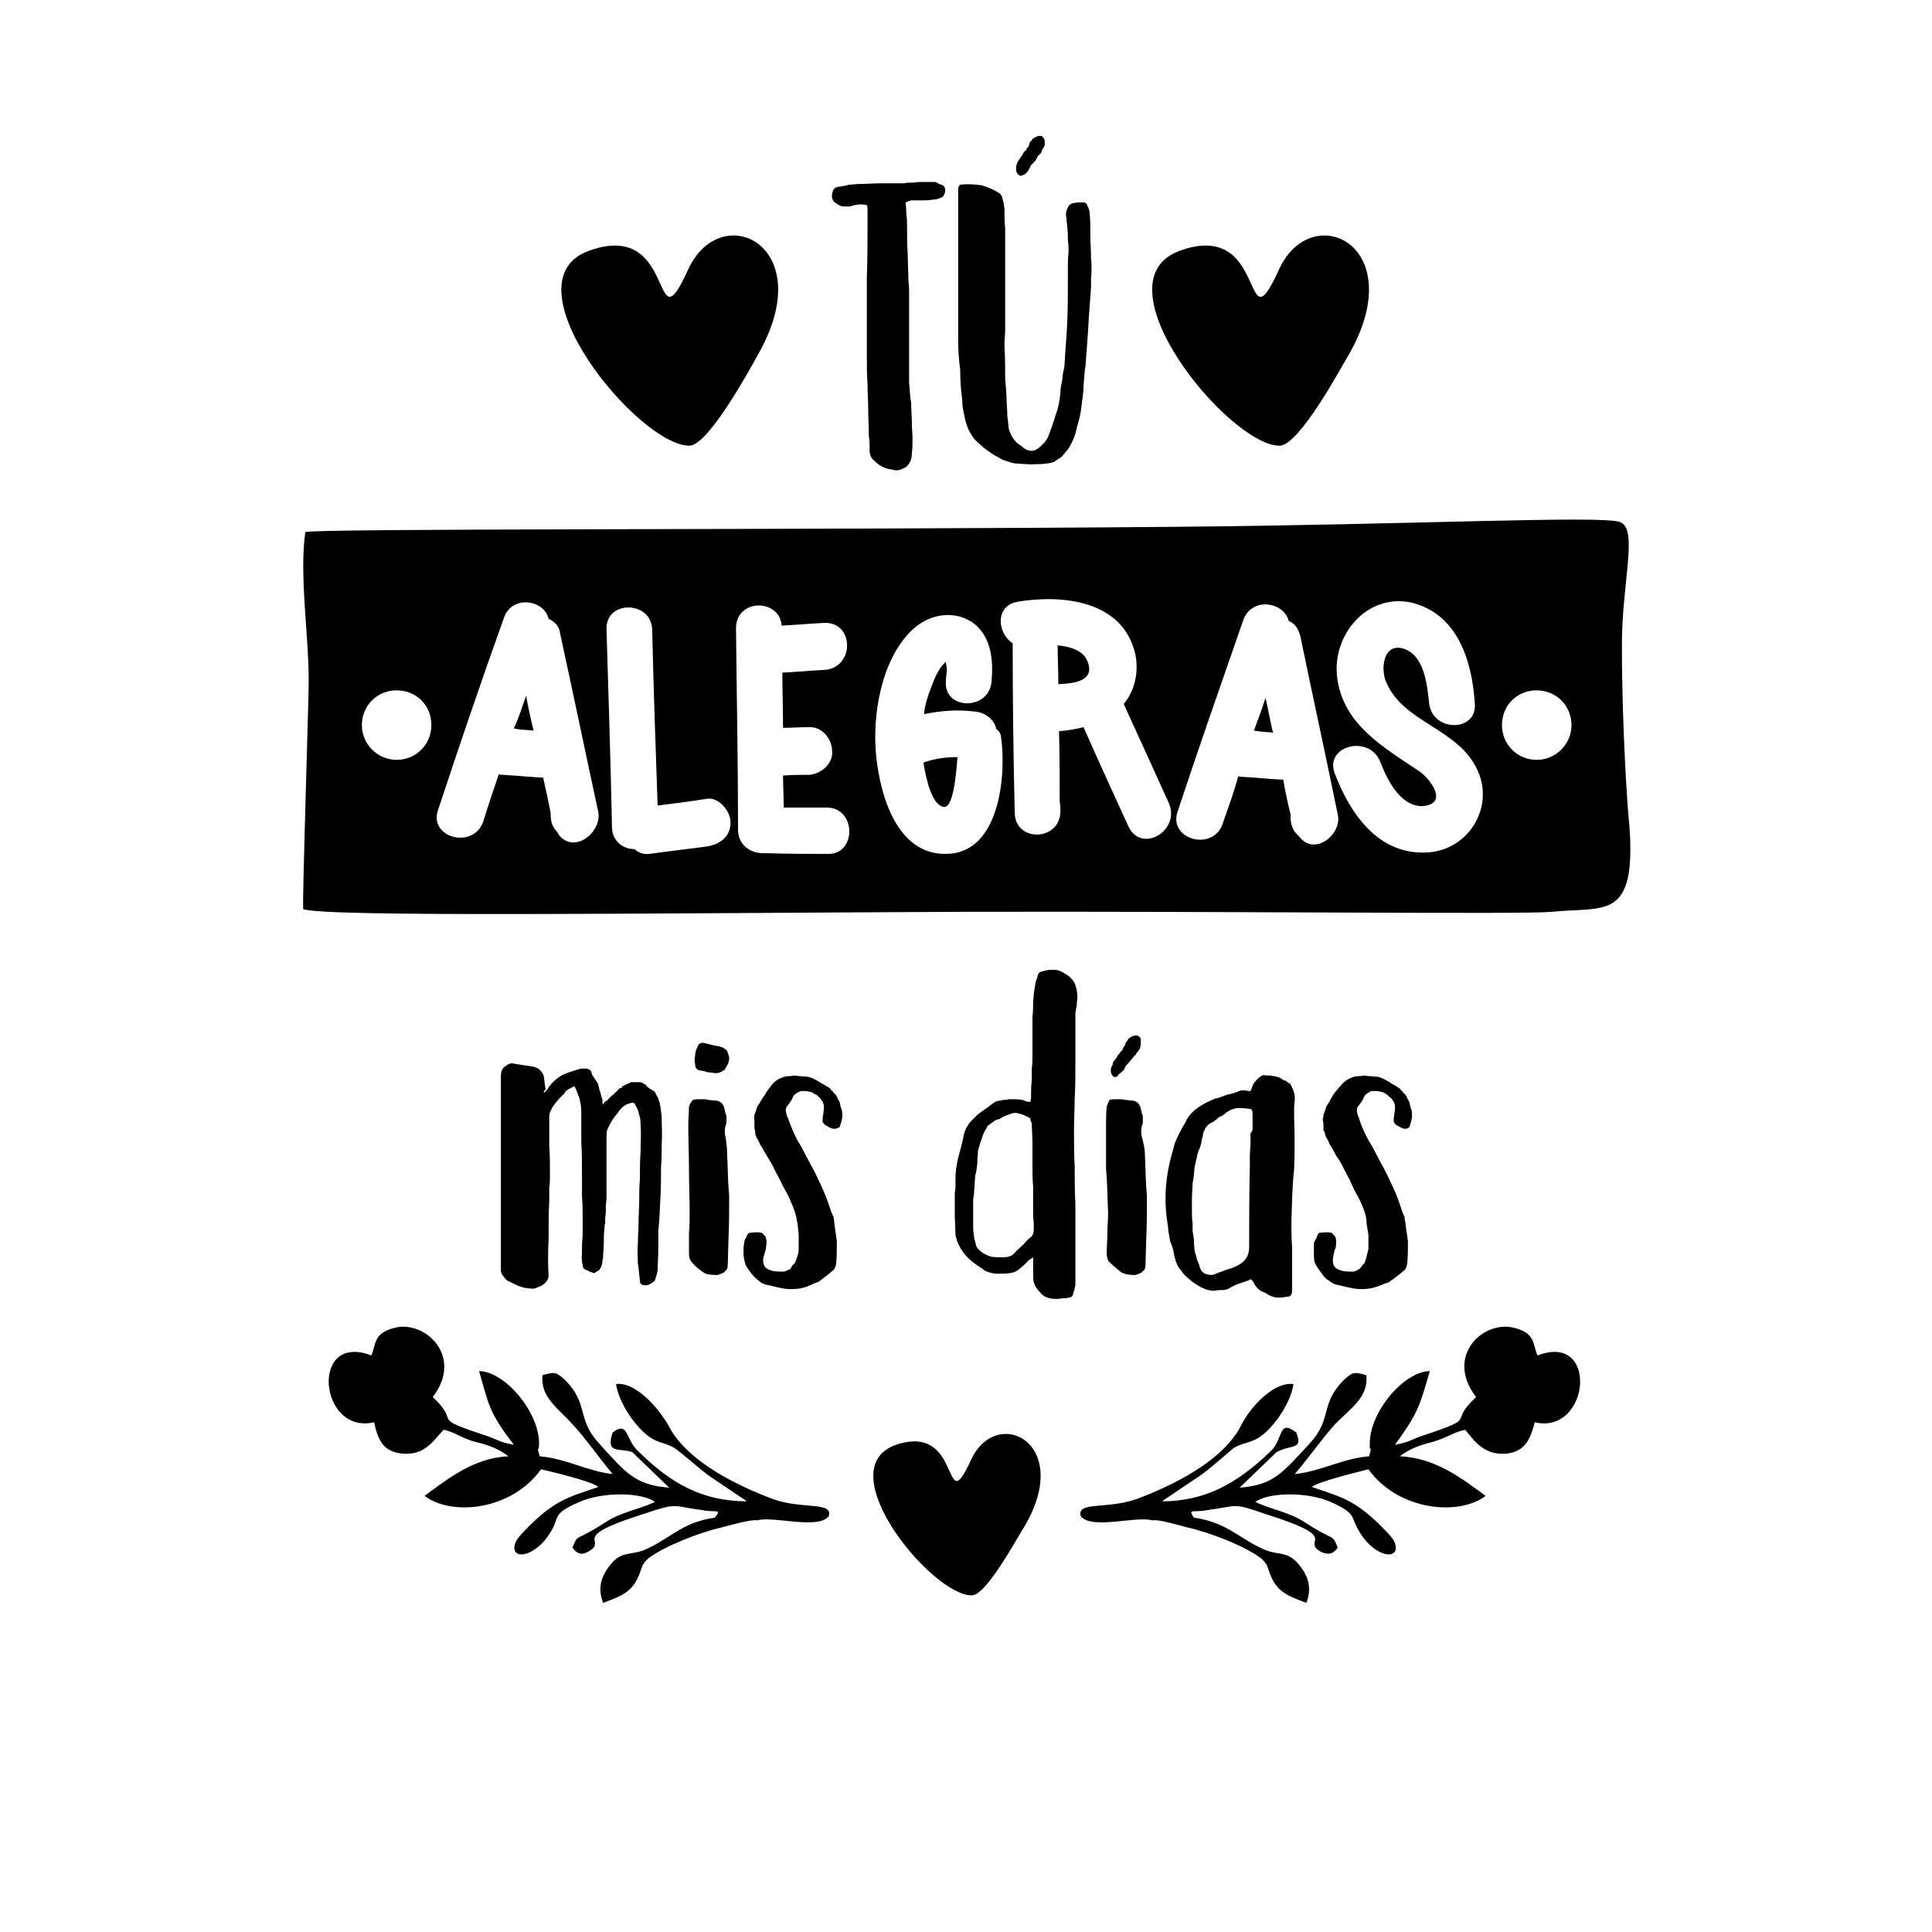 <?xml version="1.0" encoding="utf-8"?>
<!-- Generator: Adobe Illustrator 28.0.0, SVG Export Plug-In . SVG Version: 6.00 Build 0)  -->
<svg version="1.1" id="Layer_1" xmlns="http://www.w3.org/2000/svg" xmlns:xlink="http://www.w3.org/1999/xlink" x="0px" y="0px"
	 viewBox="0 0 283.5 283.5" style="enable-background:new 0 0 283.5 283.5;" xml:space="preserve">
<style type="text/css">
	.st0{fill-rule:evenodd;clip-rule:evenodd;}
</style>
<path class="st0" d="M101.2,65.4C93.7,65.5,73.6,41,86.7,36.7c12.8-4.4,8.8,14.9,14.3,2.8c4.8-10.4,19.3-3.5,10.3,12.4
	C110.2,53.9,104,65.3,101.2,65.4L101.2,65.4z M142.6,234.1c-5.8,0.1-21.2-18.6-11.1-22.1c9.9-3.3,6.7,11.5,11,2.2
	c3.7-8,14.9-2.6,8,9.5C149.5,225.2,144.8,234.1,142.6,234.1L142.6,234.1z M218,219.5c-3.9,3-12.8,2.2-17.2-3.9
	c-1.5,0.4-7.4,1.8-8.3,2.6c4.4,1.5,6.5,1.9,10.9,6.5c0.4,0.4,1,1.1,1.2,1.5c1.2,2.9-2.8,2.5-5.1-1.4c-1.4-2.2-0.3-2.6-4-4.3
	c-3.6-1.7-9.5-1.5-11.3-0.1c2.6,1.2,4.8,1.4,7.3,3c4.4,2.9,3.9,1.5,4.8,3.7c-0.6,0.8-1.2,1.2-2.5,0.6c-3-1.8,3.4-1.9-8-5.5
	c-5.2-1.8-4-1.2-8.7-0.6c-1.9,0.4-2.9-0.3-1.9,1.1c5,0.7,6.7,3.2,10.6,4.8c2.2,0.8,3.3,0,5.2,2.6c1,1.4,1.5,3,0.7,5.1
	c-3-1.1-4.4-1.7-5.4-4.4c-0.4-1.1-0.3-1.2-1.2-2.1c-2.5-1.9-7.8-3.9-11-4.6c-1.2-0.3-4.1-1.2-5-1c-2.3-0.7-8.9,1.4-10.5-0.6
	c-0.7-2.2,3.7-1,8.1-2.5c5.1-1.9,12.7-5.5,15.4-10.8c1.5-3,5-6.5,7.7-6.1c-0.3,2.1-1.8,4.7-3.4,6.4c-2.3,2.5-3.6,1.9-5.4,3
	c-1.2,1-3.4,3-5,4.1l-5.5,3.7c6.3,0,11-2.6,15.8-7.2c2.1-1.8,1.2-5,3.9-2.9c1.1,2.6-0.7,1.7-2.9,2.9l-5.4,5.2
	c5-0.4,6.2-2.1,10.3-6.5c3.4-3.7,1.4-5.8,5.1-9.4c1.2-1.1,1.5-1.1,3.2-0.6c0.3,3.3-2.3,4.8-4.7,7.3c-1.7,1.9-4,5.1-5.8,7.2
	c3.9-0.4,7-2.3,10.9-2.6c0.6-2.3,0,0,0.1-1.9c0-4.7,5.1-10.6,8.8-10.6c-1.5,5.2-1.7,6.1-5.1,10.8c1.7-0.3,2.2-0.6,3.4-1.1
	c9.5-3.2,4-1.7,8.5-5.9c-4.7-6.1,1.2-11.5,5.8-10.1c2.9,0.8,2.5,2.3,3.2,4c9.1-3.5,7.7,11.7-0.4,9.8c-0.7,2.9-1.7,4.3-4.1,4.6
	c-3.3,0.3-4.7-1.8-6.1-3.5c-1.8,0.4-2.5,1.1-4.8,1.8c-1.7,0.4-3.4,1-4.8,2.1C210.7,213.9,214.7,217.1,218,219.5L218,219.5z
	 M62.3,219.5c3.9,3,12.7,2.2,17.1-3.9c1.7,0.4,7.6,1.8,8.4,2.6c-4.4,1.5-6.5,1.9-10.9,6.5c-0.4,0.4-1,1.1-1.2,1.5
	c-1.2,2.9,2.8,2.5,5.1-1.4c1.4-2.2,0.1-2.6,4-4.3c3.6-1.7,9.5-1.5,11.3-0.1c-2.6,1.2-4.8,1.4-7.3,3c-4.4,2.9-3.9,1.5-4.8,3.7
	c0.6,0.8,1.2,1.2,2.3,0.6c3.2-1.8-3.3-1.9,8-5.5c5.4-1.8,4.1-1.2,8.8-0.6c1.9,0.4,2.9-0.3,1.8,1.1c-5,0.7-6.6,3.2-10.5,4.8
	c-2.2,0.8-3.4,0-5.2,2.6c-1,1.4-1.5,3-0.7,5.1c3-1.1,4.4-1.7,5.4-4.4c0.4-1.1,0.3-1.2,1.2-2.1c2.5-1.9,7.8-3.9,10.9-4.6
	c1.2-0.3,4.3-1.2,5.1-1c2.3-0.7,8.9,1.4,10.5-0.6c0.7-2.2-3.9-1-8.1-2.5c-5.1-1.9-12.7-5.5-15.4-10.8c-1.7-3-5.1-6.5-7.7-6.1
	c0.3,2.1,1.8,4.7,3.4,6.4c2.3,2.5,3.4,1.9,5.2,3c1.4,1,3.6,3,5.1,4.1l5.5,3.7c-6.5,0-11.1-2.6-15.8-7.2c-2.1-1.8-1.5-4.7-3.9-2.9
	c-1.1,3.3,1.1,2.2,2.9,2.9l5.4,5.2c-5-0.4-6.3-2.1-10.3-6.5c-3.4-3.7-1.4-5.8-5.1-9.4c-1.2-1.1-1.5-1.1-3.2-0.6
	c-0.3,3.3,2.3,4.8,4.5,7.3c1.8,1.9,4,5.1,5.8,7.2c-3.7-0.4-6.9-2.3-10.7-2.6c-0.6-2.3-0.1,0-0.1-1.9c0-4.7-5.1-10.6-8.8-10.6
	c1.5,5.2,1.5,6.1,5.1,10.8c-1.7-0.3-2.2-0.6-3.4-1.1c-9.6-3.2-4-1.7-8.5-5.9c4.7-6.1-1.4-11.5-5.8-10.1c-2.9,0.8-2.5,2.3-3.2,4
	c-9.1-3.5-7.7,11.7,0.4,9.8c0.6,2.9,1.5,4.3,4.1,4.6c3.3,0.3,4.5-1.8,6.1-3.5c1.8,0.4,2.3,1.1,4.7,1.8c1.8,0.4,3.4,1,4.8,2.1
	C69.5,213.9,65.6,217.1,62.3,219.5L62.3,219.5z M79.8,160.4c0.1-0.1,0.3-0.3,0.4-0.4l0.1-0.1c0.6-1,1.2-1.5,2.1-2.1
	c0.8-0.4,1.8-0.7,2.9-1c0.1,0,0.4,0,0.7,0c0.6,0.1,0.8,0.4,0.8,0.6c0,0.3,0.3,0.6,0.6,1.1c0.1,0.1,0.3,0.4,0.4,0.7
	c0.1,0.3,0.1,0.7,0.3,1.1c0.1,0.3,0.1,0.7,0.3,1c0,0.4,0,0.7,0.1,0.8c0.1-0.3,0.4-0.6,0.6-0.6c0.3-0.4,0.6-0.7,0.8-0.8
	c0.3-0.3,0.7-0.6,1-1c0.3,0,0.4-0.1,0.4-0.3c0.1,0,0.3-0.1,0.6-0.3c0.1,0,0.4-0.1,0.7-0.3c0.3,0,0.8,0,1.4,0
	c0.3,0.1,0.6,0.3,0.8,0.4c0.1,0.3,0.4,0.4,0.6,0.6c0.3,0.1,0.4,0.3,0.7,0.4c0.1,0.3,0.3,0.6,0.4,0.8c0.1,0.1,0.1,0.4,0.3,0.8
	c0.1,0.7,0.3,1.5,0.3,2.5c0,1.1,0.1,2.2,0,3.5c0,1.1,0,2.3-0.1,3.5c0,1.5,0,3-0.1,4.7c-0.1,1.5-0.1,3-0.3,4.6c0,1,0,1.9,0,2.9
	s-0.1,1.9-0.1,2.9c-0.1,0.7-0.3,1.1-0.4,1.5c-0.3,0.3-0.7,0.6-1.2,0.7c-0.7,0-1-0.1-1-0.7c-0.1-0.6-0.1-1.4-0.3-2.5
	c0-1-0.1-1.9,0-2.9c0-1.1,0.1-2.1,0.1-3c0-1.1,0.1-2.2,0.1-3.3c0-1,0-2.1,0.1-3.2c0-1.4,0-2.8,0.1-4c0-1.4,0.1-2.6,0-4
	c0-0.7-0.1-1.2-0.3-1.7c0-0.4-0.3-0.8-0.6-1.4c-0.1-0.1-0.4-0.1-0.7,0c-0.4,0.1-0.7,0.3-1.1,0.6c-0.3,0.3-0.6,0.7-0.8,1
	c-0.3,0.4-0.6,0.7-0.6,0.8c-0.4,0.6-0.6,1.1-0.8,1.5c-0.1,0.3-0.1,0.7-0.1,1.2v8.6c0,0.6-0.1,1.1-0.1,1.5c0,0.6,0,1.1-0.1,1.7
	c0,0.3,0,0.6,0,0.7c-0.1,0.3-0.1,0.6-0.1,0.8c-0.1,0.7-0.1,1.4-0.1,2.1c0,0.7-0.1,1.4-0.1,2.1c0,0.1,0,0.3-0.1,0.4
	c0,0.3,0,0.4-0.1,0.7c0,0.1-0.1,0.4-0.3,0.6c0,0.1-0.1,0.3-0.3,0.3c-0.1,0.1-0.3,0.1-0.4,0.3c-0.3,0-0.4,0-0.4-0.1
	c-0.3,0-0.4-0.1-0.7-0.3c-0.1,0-0.4-0.1-0.6-0.3c0-0.1-0.1-0.3-0.1-0.6c-0.1-0.1-0.1-0.3-0.1-0.4c0-0.4-0.1-0.7,0-1c0-0.3,0-0.7,0-1
	c0-0.8,0.1-1.5,0.1-2.1c0-0.7,0-1.4,0-2.2c0-1.1,0-2.2-0.1-3.3c0-1.1,0-2.2,0-3.3c0-1.5,0-3-0.1-4.6c0-1.4,0-2.9,0-4.4
	c0-0.7-0.1-1.4-0.3-2.1c-0.3-0.7-0.4-1.2-0.7-1.7c-0.3,0.1-0.6,0.3-0.8,0.4c-0.3,0.1-0.6,0.4-0.7,0.7c-0.4,0.3-0.7,0.7-1,1
	c-0.3,0.4-0.6,0.7-0.8,1.1c-0.1,0.1-0.1,0.3-0.3,0.6c0,0.1-0.1,0.3-0.1,0.6c0,1.4,0,2.9,0,4.3c0.1,1.4,0.1,2.8,0.1,4.3
	c0,0.7,0,1.2-0.1,1.9c0,0.6,0,1.2,0,1.8c-0.1,1.9-0.1,3.7-0.1,5.7c-0.1,1.8-0.1,3.7,0,5.5c-0.1,0.7-0.6,1.1-1.1,1.4
	c-0.7,0.3-1,0.4-1.1,0.4c-0.7,0-1.5-0.1-2.2-0.4c-0.7-0.3-1.2-0.6-1.7-0.8c-0.3-0.3-0.4-0.4-0.6-0.7c-0.1-0.1-0.3-0.4-0.3-0.8v-10.8
	c0-1.5,0-3,0-4.6c0-1.4,0-2.9,0-4.4c0-1.4,0-2.9,0-4.4c0-1.4,0-2.9,0-4.3c0-0.6,0.1-1,0.6-1.4c0.4-0.3,0.8-0.6,1.4-0.4l2.6,0.4
	c0.8,0.1,1.4,0.6,1.7,1.4c0,0.3,0.1,0.6,0.1,0.8c0,0.3,0.1,0.6,0.1,0.8c0,0.1,0.1,0.3,0.1,0.4C79.8,160,79.8,160.1,79.8,160.4
	L79.8,160.4z M106.7,169.3c0.1,2.1,0.1,4.1,0.3,6.2c0,2.1,0,4.1-0.1,6.2l-0.1,3.6c0,0.7-0.1,1.1-0.4,1.2c-0.1,0.3-0.6,0.4-1.1,0.6
	c-1,0-1.7-0.1-2.1-0.4c-0.6-0.4-1.1-0.8-1.7-1.5c-0.3-0.3-0.4-0.8-0.4-1.4c0-1,0-1.9,0-2.9c0.1-1,0.1-1.9,0.1-2.9
	c0-2.2-0.1-4.4-0.1-6.5c0-2.1-0.1-4.3-0.1-6.5c0-0.8,0.1-1.7,0.1-2.6c0.1-0.4,0.3-0.7,0.6-1c0.3-0.1,0.6-0.1,1.1-0.1
	c0.6,0,0.8,0,1.1,0.1c0.3,0,0.7,0.1,1.2,0.1c0.7,0.1,1.1,0.6,1.2,1.2c0.1,0.3,0.1,0.7,0.3,1c0,0.4,0,0.7,0,1.1
	c-0.3,0.7-0.3,1.5-0.1,2.2C106.6,167.8,106.7,168.6,106.7,169.3L106.7,169.3z M102.8,157.1c-0.6-0.1-0.8-0.4-0.8-1
	c-0.1-0.4-0.1-0.8,0-1.2c0-0.4,0.1-0.8,0.4-1.4c0.1-0.4,0.6-0.6,1.1-0.4c0.6,0.1,1.1,0.3,1.8,0.4c0.7,0.1,1.1,0.4,1.4,0.7
	c0.1,0.4,0.3,0.7,0.3,1.1c0,0.6-0.3,1.1-0.7,1.7c-0.6,0.4-1.1,0.6-1.8,0.4c-0.4,0-0.7-0.1-0.8-0.1S103.2,157.1,102.8,157.1
	L102.8,157.1z M122.1,165.6c-0.3-0.1-0.6-0.3-0.8-0.4c-0.3-0.1-0.4-0.3-0.6-0.6c0-0.1,0-0.6,0.1-1.1c0.1-0.6,0.1-0.8,0.1-1.1
	c0-0.3-0.1-0.7-0.4-1c-0.1-0.3-0.4-0.4-0.6-0.7c-0.3-0.1-0.6-0.3-0.7-0.4c-0.3-0.1-0.4-0.1-0.4-0.1c-0.1,0-0.3-0.1-0.7-0.1
	c-0.3,0-0.6,0-0.6,0c-0.7,0.3-1.1,0.6-1.2,1c-0.1,0.3-0.4,0.7-0.7,1.1c-0.3,0.3-0.3,0.6-0.3,0.8c0.1,0.4,0.1,0.7,0.3,1
	c0.4,1.1,0.8,2.2,1.4,3.3c0.7,1.1,1.2,2.2,1.8,3.3c0.7,1.2,1.2,2.3,1.8,3.6s1,2.5,1.4,3.7c0.1,0.1,0.1,0.4,0.3,0.6
	c0,0.3,0.1,0.4,0.1,0.7c0.1,1,0.3,2.1,0.4,3c0,1.1,0,2.2-0.1,3.2c-0.1,0.6-0.3,1-0.7,1.2c-0.3,0.3-0.7,0.6-1,0.8
	c-0.3,0.3-0.6,0.4-0.7,0.6c-0.3,0.1-0.6,0.3-0.8,0.3c-0.8,0.4-1.5,0.7-2.3,0.8c-1,0.1-1.8,0.1-2.6-0.1c-0.7-0.1-1.2-0.3-1.8-0.4
	c-0.6-0.1-1.1-0.3-1.5-0.7c-0.4-0.3-0.8-0.7-1.1-1.1c-0.3-0.4-0.6-0.8-0.8-1.2c-0.1-0.4-0.3-1-0.3-1.7c0-0.6,0-1.1,0.1-1.5
	c0-0.3,0.1-0.6,0.3-0.8c0.1-0.4,0.3-0.7,0.6-0.7c0.7-0.1,1.2-0.1,1.7,0c0.3,0.3,0.6,0.6,0.6,0.8c0.1,0.3,0.1,0.7,0,1.4
	c-0.1,0.6-0.3,1.1-0.4,1.5c-0.1,0.8,0.1,1.4,0.8,1.7c0.7,0.3,1.4,0.3,2.1,0.3c0.4,0,0.8-0.3,1.1-0.4c0.1-0.3,0.3-0.6,0.6-0.8
	c0.3-0.7,0.6-1.4,0.6-2.1c0-0.7,0-1.4,0-2.1c-0.1-0.7-0.1-1.5-0.3-2.3c-0.1-0.7-0.4-1.5-0.7-2.2c-0.4-1-0.8-1.8-1.4-2.8
	c-0.4-1-1-1.9-1.4-2.8c-0.3-0.6-0.6-1-0.7-1.2s-0.4-0.7-0.6-1c-0.1-0.3-0.4-0.7-0.6-1c-0.1-0.4-0.4-0.8-0.6-1.2
	c-0.1-0.4-0.1-0.7-0.1-0.8c-0.1-0.1-0.1-0.4-0.1-0.7c0-0.3,0-0.6,0-0.8c-0.1-0.3,0-0.6,0-0.8c0.1-0.3,0.3-0.7,0.4-1.2
	c0.3-0.4,0.6-1,1.1-1.7c0.3-0.6,0.7-1,1.2-1.7c0.6-0.6,1.1-0.8,1.7-1c0.3-0.1,0.7-0.1,1-0.1c0.3-0.1,0.7-0.1,1,0
	c0.6,0,1,0.1,1.4,0.1c0.6,0.1,1.1,0.4,1.8,0.8c0.4,0.3,0.8,0.4,1,0.6c0.3,0.1,0.4,0.3,0.6,0.4c0,0.1,0.1,0.3,0.3,0.3
	c0,0.1,0.1,0.3,0.3,0.4c0,0,0.1,0.1,0.3,0.4c0.1,0.3,0.3,0.6,0.4,0.8c0.1,0.3,0.1,0.7,0.3,1.1c0.1,0.3,0.1,0.7,0.1,1.1
	c-0.1,0.7-0.3,1.2-0.4,1.5C122.8,165.6,122.6,165.7,122.1,165.6L122.1,165.6z M152.7,142.6c0.4-0.1,1-0.3,1.7-0.3s1.2,0.1,1.9,0.6
	c0.6,0.3,1.1,0.8,1.4,1.4c0.3,0.7,0.4,1.4,0.4,2.1c-0.1,0.7-0.1,1.1-0.1,1.2s-0.1,0.3-0.1,0.4s0,0.3-0.1,0.6c0,0.1,0,0.6,0,1.2
	c0,1.1,0,2.2,0,3.2c0,1.1,0,2.2,0,3.3c0,1.7,0,3.2-0.1,4.8c0,1.5-0.1,3-0.1,4.7c0,1.8,0,3.6,0.1,5.4c0,1.8,0,3.6,0.1,5.4
	c0,0.6,0,1.1,0,1.7c0,0.4,0,1,0,1.5c0,1.2,0,2.5,0,3.6c0,1.2,0,2.3,0,3.6c0,0.3,0,0.6,0,0.8c0,0.3,0,0.6,0,0.8
	c-0.1,0.3-0.1,0.7-0.3,1.1c0,0.4-0.3,0.7-0.6,0.7c-0.4,0.1-0.7,0.1-1,0.1c-0.3,0.1-0.7,0.1-1,0.1c-1,0-1.8-0.3-2.3-1
	c-0.6-0.6-1-1.2-1-2.3v-2.8c-0.4,0.3-0.7,0.4-0.8,0.6c-0.4,0.4-0.7,0.7-1.1,1c-0.4,0.4-0.8,0.6-1.4,0.7c-0.6,0.1-1.2,0.1-2.2,0.1
	c-0.8-0.1-1.5-0.3-1.9-0.7c-1-0.6-1.8-1.2-2.6-2.1c-0.8-1-1.2-1.9-1.4-2.9c0-1.1-0.1-2.1-0.1-3c0-1,0-1.9,0-3c0-0.3,0.1-0.6,0.1-1
	c0-0.3,0-0.6,0-1c0-1,0.1-2.1,0.4-3.3c0.3-1.1,0.6-2.2,0.8-3.2c0.1-0.6,0.3-1.1,0.6-1.5c0.1-0.3,0.4-0.6,0.8-1
	c0.4-0.4,0.8-0.8,1.4-1.2c0.6-0.4,1-0.7,1.5-1.1c0.4-0.3,0.8-0.4,1.1-0.4c0,0,0.1,0,0.4-0.1c0.3,0,0.6,0,0.8-0.1c0.4,0,0.7,0,1.1,0
	c0.4,0,0.7,0.1,1,0.1c0.1,0.1,0.6,0.3,1.1,0.3c0-0.3,0.1-0.4,0.1-0.6c0,0,0-0.1,0-0.4c0-0.8,0-1.5,0.1-2.1c0-0.7,0-1.2,0-1.8
	c0.1-0.7,0.1-1.2,0.1-1.8c0-0.7,0-1.4,0-2.2c0-0.7,0-1.1,0-1.2c0-0.3,0-0.4,0-0.6s0-0.3,0-0.6c0-0.1,0-0.6,0-1.2
	c0.1-0.8,0.1-1.5,0.1-2.3c0.1-0.7,0.1-1.5,0.3-2.3c0-0.3,0.1-0.7,0.3-1.1C152.3,142.8,152.5,142.7,152.7,142.6L152.7,142.6z
	 M151.2,164.1c-0.7-0.4-1.4-0.7-2.2-0.8c-0.3,0-0.6,0.1-1.1,0.3c-0.4,0.1-0.8,0.3-1.2,0.6c-0.6,0.1-1,0.4-1.2,0.6
	c-0.4,0.3-0.7,0.4-0.7,0.7c-0.3,0.4-0.6,1-0.7,1.5c-0.3,0.7-0.4,1.2-0.6,1.9c0,0.6-0.1,1.2-0.1,1.9c-0.1,0.6-0.1,1.1-0.3,1.7
	c-0.1,1.2-0.1,2.3-0.3,3.6c0,1.1,0,2.3,0,3.6c0,0.6,0,1,0.1,1.4c0,0.4,0.1,0.8,0.3,1.5c0,0.3,0.3,0.7,0.7,1c0.4,0.4,1,0.6,1.5,0.8
	c0.6,0.1,1.1,0.1,1.7,0.1c0.6,0,1.1-0.1,1.4-0.3c0.1-0.1,0.4-0.3,0.6-0.6c0.4-0.3,0.7-0.7,1.1-1c0.3-0.4,0.7-0.8,1.1-1.1
	c0.3-0.3,0.4-0.7,0.4-1.2c0-0.6,0-1.1-0.1-1.7c0-0.6,0-1.1,0-1.7c0-0.8,0-1.8,0-2.8c-0.1-1.1-0.1-2.2-0.1-3.2c0-1.1,0-2.2,0-3.2
	c0-1.1-0.1-2.1-0.1-2.9C151.2,164.5,151.2,164.4,151.2,164.1L151.2,164.1z M163.3,157.9c-0.1-0.1-0.3-0.4-0.3-0.7c0-0.3,0-0.6,0.3-1
	c0-0.1,0-0.3,0-0.3c0.3-0.4,0.6-0.7,0.7-1c0.3-0.3,0.4-0.6,0.7-0.8c0.1-0.3,0.1-0.4,0.3-0.6c0,0,0-0.1,0.1-0.1c0-0.1,0-0.3,0.1-0.4
	c0,0,0.1-0.1,0.3-0.4c0.1-0.3,0.4-0.4,0.8-0.6c0.4-0.1,0.7-0.1,0.8,0.1c0.3,0.1,0.3,0.4,0.3,0.6c0,0.3,0,0.4,0,0.6
	c-0.1,0.4-0.1,0.6-0.3,0.8c-0.1,0.1-0.1,0.3-0.3,0.4c-0.1,0.1-0.1,0.3-0.3,0.4c-0.1,0.1-0.3,0.4-0.6,0.7c-0.3,0.4-0.6,0.7-0.7,0.8
	c-0.1,0.1-0.1,0.3-0.3,0.6c-0.3,0.3-0.4,0.4-0.8,0.7C164,158,163.6,158.2,163.3,157.9L163.3,157.9z M168,169.3
	c0.1,2.1,0.1,4.1,0.3,6.2c0,2.1,0,4.1-0.1,6.2l-0.1,3.6c0,0.7-0.1,1.1-0.4,1.2c-0.1,0.3-0.6,0.4-1.1,0.6c-0.8,0-1.5-0.1-2.1-0.4
	c-0.4-0.4-1-0.8-1.7-1.5c-0.3-0.3-0.4-0.8-0.4-1.4c0-1,0.1-1.9,0.1-2.9c0-1,0.1-1.9,0.1-2.9c-0.1-2.2-0.1-4.4-0.3-6.5
	c0-2.1,0-4.3,0-6.5c0-0.8,0-1.7,0.1-2.6c0.1-0.4,0.3-0.7,0.4-1c0.3-0.1,0.7-0.1,1.2-0.1c0.4,0,0.8,0,1.1,0.1c0.3,0,0.6,0.1,1.1,0.1
	c0.7,0.1,1.1,0.6,1.2,1.2c0.1,0.3,0.1,0.7,0.3,1c0,0.4,0,0.7,0,1.1c-0.3,0.7-0.3,1.5-0.1,2.2C167.8,167.8,168,168.6,168,169.3
	L168,169.3z M183.5,160.1c0.1-0.3,0.3-0.6,0.3-0.8c0.1-0.1,0.1-0.3,0.4-0.6c0.1-0.1,0.3-0.4,0.6-0.6c0.4-0.3,0.6-0.4,0.8-0.3
	c0.4,0,0.8,0,1.2,0.1c0.3,0,0.7,0.1,1.1,0.3c0.4,0.3,0.7,0.4,0.8,0.4c0.1,0.1,0.3,0.3,0.6,0.4c0.4,0.7,0.7,1.4,0.7,2.1
	c0,0.6-0.1,1-0.1,1.5c0,0.4,0,1,0,1.4c0.1,2.6,0.1,5.1,0,7.6c-0.3,2.5-0.3,5-0.4,7.5c0,1.2,0,2.6,0.1,3.9c0,1.2,0,2.6,0,3.9
	c0,0.4,0,0.8,0,1.1c0,0.4,0,0.8,0,1.1c0,0.4,0,0.7-0.1,0.8c-0.1,0.3-0.4,0.4-0.8,0.4c-0.4,0.1-0.8,0.1-1.2,0.1
	c-0.4,0-0.8-0.1-1.4-0.4c-0.1-0.1-0.4-0.3-0.7-0.4c-0.3-0.1-0.6-0.3-0.7-0.4c-0.3-0.3-0.4-0.4-0.6-0.7c-0.1-0.3-0.3-0.6-0.6-0.8
	c-0.4,0.3-1,0.4-1.5,0.6c-0.4,0.1-1,0.4-1.4,0.6c-0.4,0.3-0.8,0.4-1.2,0.4c-0.4,0-0.8,0-1.2,0.1c-0.6,0-1.1-0.1-1.7-0.4
	c-0.4-0.1-1-0.6-1.4-0.8c-0.7-0.6-1.4-1.1-1.8-1.8c-0.6-0.6-0.8-1.4-1-2.2c-0.1-0.7-0.3-1.4-0.6-2.1c-0.1-0.7-0.3-1.4-0.3-2.1
	c-0.7-3.9-0.4-7.6,0.8-11.5c0.1-0.7,0.4-1.2,0.7-1.9c0.3-0.6,0.6-1.2,1-1.8c0.4-1,1.1-1.7,1.8-2.2c0.8-0.6,1.7-1,2.6-1.4
	c0.7-0.1,1.2-0.4,1.9-0.6c0.6-0.1,1.2-0.3,1.9-0.6c0.1,0,0.4,0,0.6,0C183.1,160.1,183.2,160.1,183.5,160.1L183.5,160.1z
	 M183.8,165.7v-2.2c0-0.6-0.1-0.8-0.6-0.8c-0.6-0.1-1.1-0.1-1.7-0.1c-0.6,0.1-1,0.3-1.5,0.6c-0.3,0.3-0.7,0.6-1.1,0.7
	c-0.3,0.3-0.7,0.6-1,0.8c-0.4,0.1-0.7,0.4-1,0.8c-0.1,0.3-0.4,0.7-0.4,1.1c0,0.1,0,0.3-0.1,0.4c0,0.1-0.1,0.3-0.1,0.6
	c-0.1,0.6-0.4,1.1-0.6,1.8c-0.1,0.7-0.3,1.2-0.4,1.9c-0.1,0.7-0.1,1.5-0.3,2.3c0,0.7-0.1,1.5-0.1,2.3c0,0.6,0,1.1,0,1.8
	c0,0.6,0,1.2,0.1,1.8c0,0.3,0,0.6,0,1c0,0.3,0.1,0.6,0.1,0.8c0.1,0.4,0.1,0.8,0.1,1.1c0,0.4,0.1,0.8,0.1,1.2
	c0.1,0.4,0.3,0.7,0.3,1.1c0.1,0.3,0.3,0.7,0.4,1c0.1,0.6,0.4,1,0.8,1.2c0.4,0.1,0.8,0.3,1.4,0.1c0.6-0.3,1.2-0.4,1.8-0.7
	c0.6-0.1,1.2-0.4,1.8-0.7c1-0.6,1.5-1.4,1.5-2.6c0-3.9,0-7.7,0.1-11.6c0-0.6,0-1.1,0-1.7c0-0.7,0.1-1.4,0.1-1.9c0-0.7,0-1.1,0-1.5
	C183.8,166,183.8,165.7,183.8,165.7L183.8,165.7z M205.9,165.6c-0.3-0.1-0.6-0.3-0.8-0.4c-0.3-0.1-0.4-0.3-0.6-0.6
	c0-0.1,0-0.6,0.1-1.1c0.1-0.6,0.1-0.8,0.1-1.1c0-0.3-0.1-0.7-0.4-1c-0.1-0.3-0.4-0.4-0.7-0.7c-0.1-0.1-0.4-0.3-0.6-0.4
	c-0.3-0.1-0.4-0.1-0.4-0.1c-0.1,0-0.3-0.1-0.7-0.1c-0.3,0-0.6,0-0.7,0c-0.6,0.3-1,0.6-1.1,1c-0.1,0.3-0.4,0.7-0.7,1.1
	c-0.3,0.3-0.3,0.6-0.3,0.8c0.1,0.4,0.1,0.7,0.3,1c0.3,1.1,0.8,2.2,1.4,3.3c0.7,1.1,1.2,2.2,1.8,3.3c0.7,1.2,1.2,2.3,1.8,3.6
	c0.6,1.2,1,2.5,1.4,3.7c0.1,0.1,0.1,0.4,0.3,0.6c0,0.3,0,0.4,0.1,0.7c0.1,1,0.3,2.1,0.4,3c0,1.1,0,2.2-0.1,3.2
	c-0.1,0.6-0.3,1-0.7,1.2c-0.3,0.3-0.7,0.6-1,0.8c-0.3,0.3-0.6,0.4-0.8,0.6c-0.1,0.1-0.4,0.3-0.7,0.3c-0.8,0.4-1.7,0.7-2.5,0.8
	c-0.8,0.1-1.7,0.1-2.5-0.1c-0.7-0.1-1.2-0.3-1.8-0.4c-0.6-0.1-1.1-0.3-1.5-0.7c-0.6-0.3-0.8-0.7-1.1-1.1c-0.3-0.4-0.6-0.8-0.8-1.2
	c-0.3-0.4-0.3-1-0.3-1.7c0-0.6,0-1.1,0-1.5c0.1-0.3,0.3-0.6,0.4-0.8c0.1-0.4,0.3-0.7,0.4-0.7c0.8-0.1,1.4-0.1,1.8,0
	c0.3,0.3,0.6,0.6,0.6,0.8c0.1,0.3,0.1,0.7,0,1.4c-0.3,0.6-0.3,1.1-0.4,1.5c-0.1,0.8,0.1,1.4,0.8,1.7c0.7,0.3,1.4,0.3,2.1,0.3
	c0.4,0,0.8-0.3,1-0.4c0.3-0.3,0.4-0.6,0.7-0.8c0.3-0.7,0.4-1.4,0.6-2.1c0-0.7,0-1.4,0-2.1c-0.1-0.7-0.3-1.5-0.3-2.3
	c-0.1-0.7-0.4-1.5-0.7-2.2c-0.4-1-1-1.8-1.4-2.8c-0.4-1-1-1.9-1.4-2.8c-0.3-0.6-0.6-1-0.7-1.2c-0.3-0.3-0.4-0.7-0.6-1
	c-0.1-0.3-0.4-0.7-0.6-1c-0.1-0.4-0.4-0.8-0.6-1.2c-0.1-0.4-0.1-0.7-0.3-0.8c0-0.1,0-0.4,0-0.7c0-0.3,0-0.6-0.1-0.8
	c0-0.3,0.1-0.6,0.1-0.8c0.1-0.3,0.3-0.7,0.4-1.2c0.3-0.4,0.6-1,1-1.7c0.4-0.6,0.8-1,1.4-1.7c0.6-0.6,1.1-0.8,1.7-1
	c0.3-0.1,0.7-0.1,1-0.1c0.3-0.1,0.7-0.1,1,0c0.6,0,1,0.1,1.4,0.1c0.6,0.1,1.1,0.4,1.8,0.8c0.4,0.3,0.7,0.4,1,0.6s0.4,0.3,0.6,0.4
	c0,0.1,0.1,0.3,0.3,0.3c0,0.1,0.1,0.3,0.3,0.4c0,0,0.1,0.1,0.3,0.4c0.1,0.3,0.3,0.6,0.4,0.8c0.1,0.3,0.1,0.7,0.3,1.1
	c0.1,0.3,0.1,0.7,0.1,1.1c-0.1,0.7-0.3,1.2-0.4,1.5C206.6,165.6,206.3,165.7,205.9,165.6L205.9,165.6z M45.3,99.9
	c0,3-1,33.4-0.8,33.5c3,1.2,51,0.6,96.4,0.4c42-0.1,82.4,0.4,86.8,0c7.8-0.8,12.4,1.4,11.4-12.6c-0.3-2.5-1.1-14.9-1.1-26.1
	c-0.1-9.4,2.5-17.5-0.3-18.5c-2.8-1-30.4,0.4-64.8,0.7C117.3,77.8,45,77.5,44.8,78.1C43.9,84.4,45.3,93.1,45.3,99.9L45.3,99.9z
	 M77.2,102.1c0.3,1.7,0.7,3.5,1.1,5.1c-1-0.1-1.9-0.1-2.9-0.3C76.1,105.4,76.6,103.8,77.2,102.1L77.2,102.1z M79.4,114.1
	c0.1,0,0.3,0,0.3,0c0.4,1.8,0.8,3.6,1.1,5.2c0,1,0.1,1.8,0.8,2.6c0.1,0.1,0.3,0.3,0.4,0.6c2.3,2.9,6.3-0.4,5.8-3.3
	c-1.9-8.8-3.7-17.5-5.6-26.2c-0.1-1.1-0.8-1.8-1.7-2.2c-0.6-2.8-5.5-3.6-6.6,0c-3.3,9.2-6.5,18.6-9.6,28c-1.5,4.1,5.1,5.9,6.6,1.8
	c0.7-2.3,1.5-4.7,2.3-7c0.1,0.1,0.4,0.1,0.6,0.1C75.7,113.8,77.6,114,79.4,114.1L79.4,114.1z M93.1,124.6c0.7,0.6,1.4,0.8,2.2,0.7
	c2.8-0.4,5.6-0.7,8.5-1.1c1.8-0.3,3.4-1.4,3.4-3.5c0-1.7-1.7-3.7-3.4-3.5c-2.5,0.4-4.8,0.7-7.3,1c-0.3-8.6-0.6-17.1-0.8-25.8
	c-0.1-4.3-6.9-4.4-6.7,0c0.3,9.7,0.6,19.3,0.8,28.9C89.8,123.5,91.5,124.6,93.1,124.6L93.1,124.6z M121.3,118.5c-2.1,0-4.3,0-6.3,0
	c0-1.7-0.1-3.2-0.1-4.7c0,0,0,0,0.1,0c1.2-0.1,2.5-0.1,3.7-0.1c1.8-0.1,3.6-1.7,3.4-3.5c0-1.8-1.5-3.6-3.4-3.5
	c-1.2,0-2.5,0.1-3.7,0.1c-0.1,0-0.1,0-0.1,0c0-2.8-0.1-5.5-0.1-8.1c2.1-0.1,4.1-0.3,6.2-0.4c4.4-0.3,4.4-7,0-6.9
	c-2.1,0.1-4.1,0.3-6.3,0.4c-0.3-4-6.7-4-6.7,0.4c0.1,9.8,0.3,19.7,0.3,29.7c0.1,2.2,1.9,3.3,3.7,3.3c0.1,0,0.4,0,0.7,0
	c2.9,0.1,5.9,0.1,8.8,0.1C125.7,125.4,125.7,118.5,121.3,118.5L121.3,118.5z M138.4,118.4c-1.7-0.4-2.5-4.1-2.9-6.5
	c1.7-0.6,3.3-0.8,5-0.8C140.3,113.6,139.9,118.8,138.4,118.4L138.4,118.4z M138.8,125.3c7.8,0,8.9-11.3,8.1-17.1
	c0-0.4-0.3-1-0.7-1.2c-0.3-1.5-1.7-2.5-3.3-2.6c-2.5-0.3-5-0.1-7.3,0.4c0.1-1.4,0.6-2.8,1.1-4.1c0.4-1.1,1-2.5,1.8-3.3
	c0.1-0.1,0.3-0.3,0.3-0.3s0,0.1,0,0.3c0.3,0.8,0,1.8,0,2.5c-0.4,4.4,6.5,4.4,6.7,0c0.3-3.2-0.1-6.8-3-8.7c-2.8-1.7-6.2-1-8.5,1.1
	c-4.7,4.3-6.1,12.8-5.4,18.9C129.2,116.7,131.6,125.4,138.8,125.3L138.8,125.3z M159.7,97.4c0.8,2.6-2.3,2.9-4.4,3
	c0-1.9-0.1-3.7-0.1-5.7C157.2,94.9,159.2,95.5,159.7,97.4L159.7,97.4z M155.6,118.8c0-0.4,0-0.8-0.1-1.1c0-3.5,0-6.9-0.1-10.4
	c1.2-0.1,2.5-0.3,3.6-0.6c2.2,5,4.4,9.8,6.6,14.6c1.9,4,7.7,0.6,5.9-3.5c-2.2-4.8-4.4-9.7-6.6-14.5c1.7-2.1,2.2-4.7,1.7-7.3
	c-1.8-7.9-10.7-8.8-17.3-7.7c-3.3,0.6-3,4.6-0.7,6.1c0,8.3,0.1,16.6,0.3,24.8c0,4.4,6.5,4.3,6.7,0
	C155.6,119.2,155.6,119,155.6,118.8L155.6,118.8z M185.7,102.4c0.4,1.7,0.7,3.5,1.1,5.1c-1-0.1-1.8-0.1-2.8-0.3
	C184.6,105.6,185.2,104,185.7,102.4L185.7,102.4z M188,114.4c0.1,0,0.1,0,0.3,0c0.3,1.8,0.7,3.6,1.1,5.2c-0.1,0.8,0.1,1.8,0.7,2.6
	c0.1,0.1,0.3,0.3,0.6,0.6c2.2,2.9,6.3-0.4,5.6-3.3c-1.8-8.8-3.7-17.5-5.5-26.2c-0.3-1.1-0.8-1.8-1.7-2.2c-0.7-2.8-5.5-3.6-6.7,0
	c-3.2,9.2-6.5,18.6-9.6,28c-1.4,4.1,5.2,5.9,6.6,1.8c0.8-2.3,1.7-4.7,2.3-7c0.3,0.1,0.4,0.1,0.7,0.1
	C184.3,114.1,186.1,114.3,188,114.4L188,114.4z M196.2,99.3c0.8,7,6.9,10.4,12.1,13.9c1.7,1.2,4.3,4.8,0.4,5.1c-3.3,0-5.2-4-6.2-6.6
	c-1.7-4-8.3-2.2-6.6,1.9c2.2,5.7,6.2,11.7,13.2,11.5c6.2-0.1,10.3-6.5,7.7-12.1c-2.8-6.1-10.7-6.9-13.3-12.7c-1-1.9-0.6-6.1,2.5-5.1
	c3,1,3.4,5.2,3.7,7.9c0.4,4.4,7.2,4.4,6.7,0C216,97,213.9,90,207,88.4C200.6,87.1,195.5,93.1,196.2,99.3L196.2,99.3z M225.5,101.3
	c2.8,0,5.1,2.2,5.1,5.1c0,2.8-2.3,5.1-5.1,5.1c-2.9,0-5.1-2.3-5.1-5.1C220.4,103.5,222.6,101.3,225.5,101.3L225.5,101.3z
	 M58.2,101.3c2.9,0,5.1,2.2,5.1,5.1c0,2.8-2.2,5.1-5.1,5.1c-2.8,0-5.1-2.3-5.1-5.1C53.1,103.5,55.4,101.3,58.2,101.3L58.2,101.3z
	 M149.4,25.6c-0.1-0.1-0.3-0.4-0.3-0.7s0-0.6,0.1-0.8c0.1-0.3,0.1-0.3,0.1-0.3c0.3-0.4,0.4-0.7,0.7-1c0.1-0.3,0.3-0.6,0.6-0.8
	c0.1-0.3,0.1-0.4,0.3-0.4c0-0.1,0-0.1,0.1-0.3c0-0.1,0-0.1,0.1-0.3c0-0.1,0.1-0.3,0.3-0.4c0.1-0.3,0.4-0.4,0.8-0.6
	c0.4-0.1,0.7-0.1,0.8,0.1c0.1,0.1,0.3,0.3,0.3,0.6s0,0.4,0,0.6c-0.1,0.3-0.3,0.6-0.4,0.7c0,0.1-0.1,0.3-0.1,0.4
	c-0.1,0.1-0.3,0.3-0.4,0.4c-0.1,0.1-0.3,0.4-0.4,0.7c-0.4,0.4-0.6,0.7-0.7,0.7c-0.1,0.1-0.1,0.4-0.3,0.6c-0.1,0.3-0.4,0.6-0.7,0.8
	C149.9,25.8,149.7,25.9,149.4,25.6L149.4,25.6z M140.9,27.1c-0.1,0.1-0.3,0.3-0.3,0.6s0,0.6,0,0.7c0,1.1,0,2.2,0,3.3
	c0,1.1,0,2.2,0,3.2v5.4c0,0.7,0,1.4,0,2.2c0,1,0,1.8,0,2.6s0,1.7,0,2.5c0,0.8,0,1.7,0,2.3c0,1.4,0.1,2.9,0.3,4.4
	c0,1.5,0.1,3,0.3,4.4c0,0.8,0.1,1.5,0.3,2.2c0.1,0.7,0.3,1.4,0.6,2.1c0.4,0.8,0.8,1.5,1.7,2.2c0.7,0.7,1.5,1.2,2.3,1.7
	c0.6,0.3,1,0.6,1.4,0.7c0.4,0.1,0.8,0.3,1.4,0.4c0.4,0,1,0.1,1.7,0.1c0.6,0.1,1.2,0,2.1,0c0.4,0,0.8-0.1,1.1-0.1
	c0.3-0.1,0.7-0.1,1-0.3c0.3-0.3,0.7-0.4,1-0.7c0.3-0.3,0.6-0.7,1-1.2c0.6-1,1-1.9,1.2-3c0.3-1,0.6-2.1,0.7-3.2c0.1-1,0.3-1.9,0.3-3
	c0.1-1,0.1-1.9,0.3-3c0.1-1.8,0.3-3.7,0.4-5.7c0.1-2.1,0.3-4,0.4-5.8c0-0.3,0-0.4,0-0.7c0-0.1,0-0.3,0-0.6c0.1-1,0.1-1.9,0-2.9
	c0-1.1-0.1-2.2-0.1-3.3c0-1.1,0-2.2-0.1-3.3c0-0.3-0.1-0.7-0.3-1c-0.1-0.4-0.3-0.6-0.6-0.6s-0.6,0-0.7,0c-0.3,0-0.6,0.1-0.8,0.1
	c-0.6,0.1-0.8,0.6-1,1.1c-0.1,0.3-0.1,0.7,0,1.2c0,0.4,0.1,0.8,0.1,1.2c0.1,0.7,0.1,1.2,0.1,1.9c0.1,0.7,0.1,1.4,0.1,1.9
	c-0.1,0.7-0.1,1.4-0.1,2.1c0,0.7,0,1.5,0,2.2c0,1.9,0,4-0.1,6.1c-0.1,2.1-0.3,4.1-0.4,6.2c-0.1,0.7-0.3,1.2-0.3,1.9
	c-0.1,0.7-0.3,1.2-0.3,2.1c-0.1,1.1-0.3,2.2-0.7,3.2c-0.3,1.1-0.7,2.1-1.1,3.2c-0.1,0.3-0.3,0.4-0.4,0.7c-0.1,0.1-0.4,0.4-0.6,0.6
	c-1,1-1.9,1-3,0c-1-0.6-1.5-1.5-1.8-2.6c0-0.4-0.1-0.8-0.1-1.2c-0.1-0.4-0.1-0.8-0.1-1.2c-0.1-1.5-0.1-3-0.3-4.7
	c0-1.5,0-3.2-0.1-4.7v-0.8c0-0.6,0.1-1.2,0.1-1.8c0-0.6,0-1.2,0-1.8c0-0.8,0-1.7,0-2.6c0-1,0-1.9,0-2.9c0-1.1,0-2.1,0-3
	c0-1,0-1.8,0-2.6c0-0.6,0-1.1,0-1.7c0-0.6-0.1-1.1-0.1-1.7c0-0.6,0-1,0-1.4c-0.1-0.6-0.1-1-0.3-1.5c0-0.4-0.3-0.8-0.7-1
	c-0.6-0.4-1.4-0.7-2.3-1C142.8,27,141.8,27,140.9,27.1L140.9,27.1z M138.1,27.1c0.4,0.1,0.6,0.4,0.6,0.8c0,0.4-0.1,0.7-0.4,1
	c-0.6,0.3-1,0.4-1.5,0.4c-0.4,0.1-1,0.1-1.4,0.1c-0.4,0-0.8,0-1.2,0c-0.3,0-0.4,0-0.6,0c0,0.1-0.3,0.1-0.7,0.3
	c0,0.4,0.1,1.1,0.1,1.8c0.1,0.6,0.1,1.2,0.1,1.8c0,1.4,0,2.6,0.1,4c0,1.4,0.1,2.8,0.1,4c0.1,0.6,0.1,1.2,0.1,1.8c0,0.6,0,1.1,0,1.8
	c0,1.8,0,3.7,0,5.5c0,1.9,0,3.7,0,5.7c0.1,1,0.1,1.9,0.3,3c0,1,0.1,1.9,0.1,2.9c0,0.8,0.1,1.7,0.1,2.3c0,0.8,0,1.5-0.1,2.3
	c0,0.8-0.3,1.4-0.8,1.9c-0.7,0.4-1.4,0.7-2.1,0.4c-1.1-0.1-1.9-0.6-2.5-1.2c-0.6-0.4-0.8-1-0.8-1.7c0-0.3,0-0.6,0-1
	c0-0.4-0.1-0.7-0.1-1.1c0-1.2-0.1-2.5-0.1-3.7c0-1.4-0.1-2.6-0.1-3.9c-0.1-1.4-0.1-2.6-0.1-4c0-1.4,0-2.6,0-4c0-2.6,0-5.2,0-7.7
	c0.1-2.6,0.1-5.2,0.1-7.9c0-0.4,0-0.8,0-1.5c0-0.6,0-1-0.1-1.1c-0.4-0.1-0.8-0.1-1.2-0.1c-0.4,0.1-0.8,0.1-1.2,0.3c-0.3,0-0.7,0-1,0
	s-0.6-0.1-1-0.4c-0.6-0.3-0.8-0.8-0.7-1.4c0.1-0.7,0.4-1.1,1.1-1.1c0.4-0.1,0.8-0.1,1.4-0.3c0.4,0,1-0.1,1.4-0.1
	c1.1,0,2.2-0.1,3.3-0.1s2.2,0,3.3,0c0.4-0.1,1-0.1,1.4-0.1c0.6-0.1,1.1-0.1,1.5-0.1c0.4,0,0.7,0,1,0c0.3,0,0.6,0,0.8,0
	C137.6,26.9,137.8,27,138.1,27.1L138.1,27.1z M187.8,65.4c-7.4,0.1-27.5-24.4-14.4-28.7c12.8-4.4,8.8,14.9,14.3,2.8
	c4.8-10.4,19.3-3.5,10.3,12.4C196.8,53.9,190.7,65.3,187.8,65.4L187.8,65.4z"/>
</svg>
